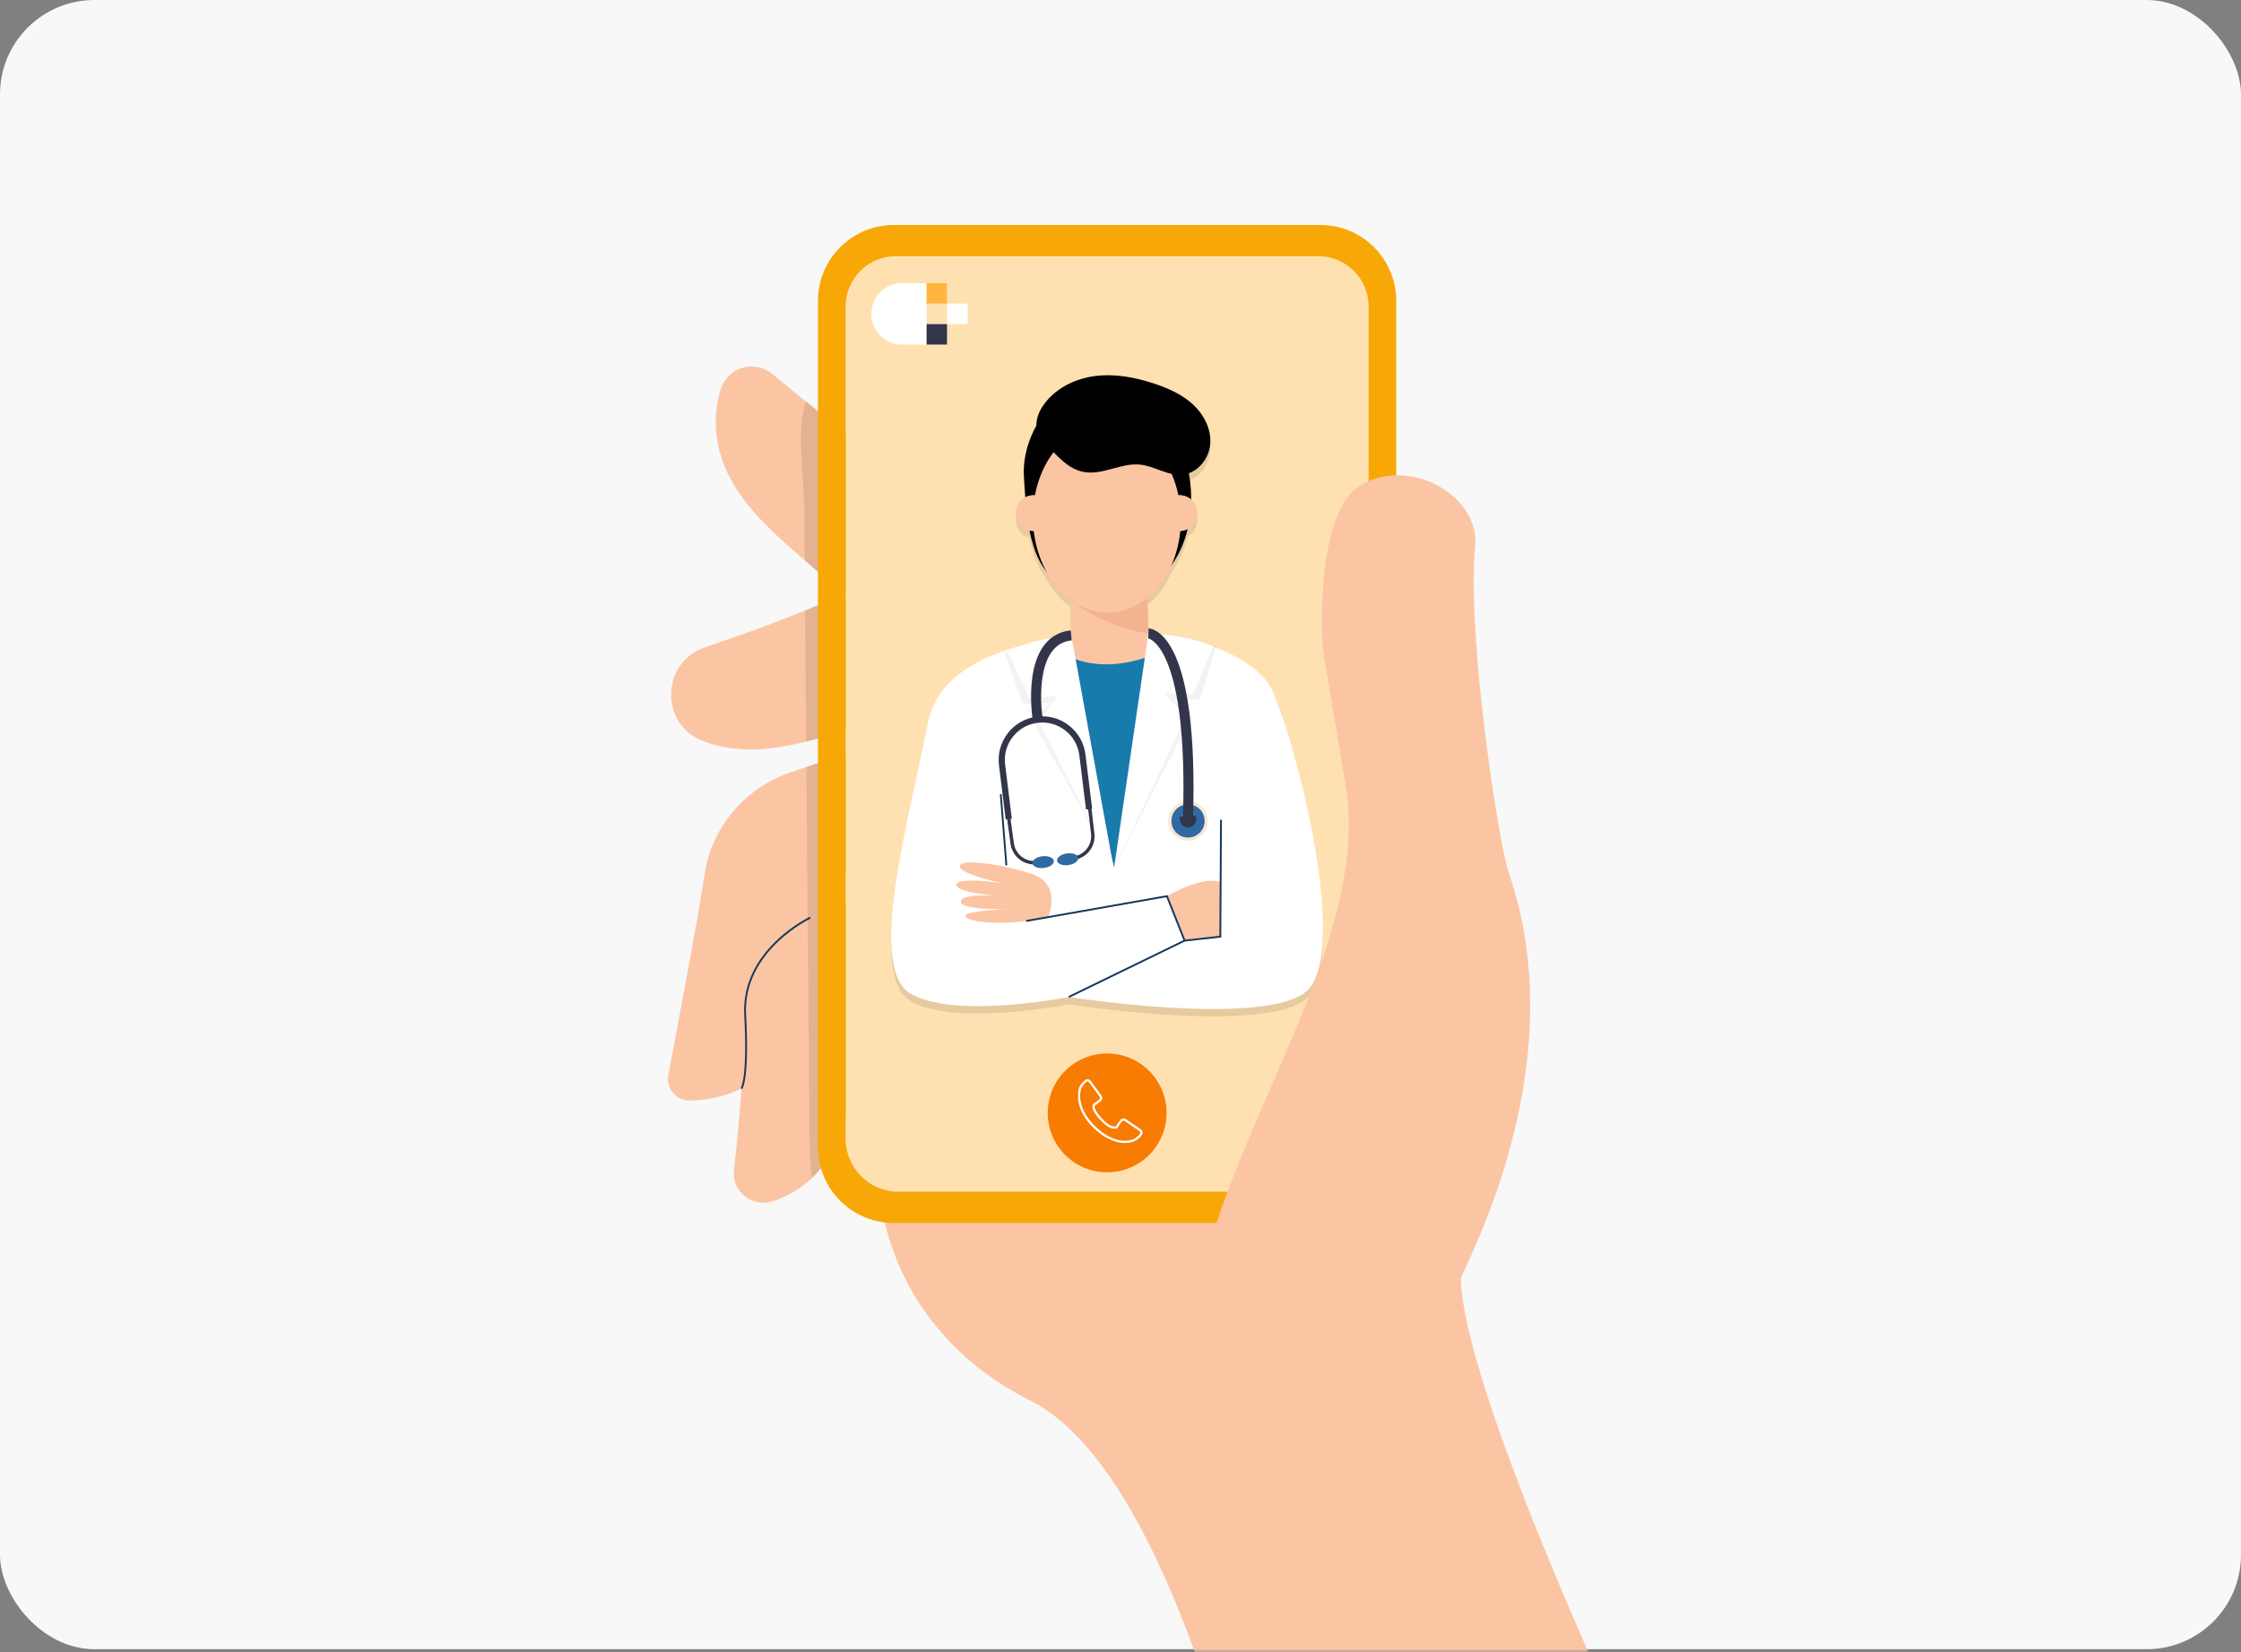 <svg width="274" height="202" viewBox="0 0 274 202" fill="none" xmlns="http://www.w3.org/2000/svg">
<rect x="0" y="0" width="274" height="202" fill="#808080" stroke="none"/>
<rect width="274" height="201.652" rx="11.545" fill="#F8F8F8"/>
<mask id="mask0_3973_13800" style="mask-type:luminance" maskUnits="userSpaceOnUse" x="65" y="18" width="144" height="184">
<path d="M208.088 18H65.117V202H208.088V18Z" fill="white"/>
</mask>
<g mask="url(#mask0_3973_13800)">
<path d="M107.594 145.723C107.594 145.723 108.168 162.315 125.989 171.261C143.808 180.207 153.344 227.545 153.344 227.545L198.128 210.687C198.128 210.687 178.836 169.53 178.606 156.222C178.606 156.222 146.474 117.369 107.594 145.723Z" fill="#FBC5A3"/>
<path d="M110.289 107.176C104.441 120.5 105.686 129.63 103.202 137.423C102.245 140.429 100.837 142.549 99.275 144.044C97.713 145.529 96.003 146.4 94.441 146.891C91.932 147.685 89.438 145.657 89.735 143.046C90.022 140.557 90.365 137.136 90.652 133.101C90.846 130.352 91.005 127.315 91.102 124.084C91.251 119.045 94.216 114.519 98.752 112.348C98.855 112.296 98.957 112.245 99.065 112.199L102.409 110.704L110.289 107.176Z" fill="#FBC5A3"/>
<path d="M110.293 89.863C109.638 91.026 109.044 92.157 108.506 93.274C105.244 99.854 103.641 105.594 102.412 110.704C101.255 115.523 100.431 119.778 98.854 123.649V123.654C98.777 123.844 98.7 124.033 98.618 124.217C98.039 125.569 97.394 126.742 96.698 127.766C96.007 128.79 95.264 129.666 94.496 130.413C93.257 131.617 91.951 132.482 90.656 133.102C88.346 134.208 86.088 134.53 84.352 134.561C82.683 134.592 81.403 133.097 81.71 131.458C81.715 131.438 81.715 131.422 81.72 131.402C82.329 128.181 83.348 122.763 84.255 117.832C85.13 113.034 85.904 108.697 86.083 107.284C86.738 102.117 89.944 97.688 94.496 95.347V95.353C95.192 94.994 95.919 94.682 96.672 94.426L98.598 93.781L106.35 91.189L110.293 89.863Z" fill="#FBC5A3"/>
<path d="M120.055 64.516C119.441 64.849 118.826 65.182 118.212 65.51C113.122 68.219 107.976 70.615 103.142 72.684C102.046 71.69 100.976 70.748 99.931 69.852C99.409 69.396 98.892 68.956 98.385 68.516C97.012 67.328 95.707 66.186 94.488 65.013C93.413 63.974 92.404 62.919 91.492 61.792C86.971 56.236 87.048 51.167 88.103 47.644C88.922 44.92 92.24 43.911 94.427 45.724L94.488 45.775C95.717 46.799 97.125 47.951 98.508 49.067C100.069 50.343 101.6 51.561 102.804 52.478C103.234 52.806 103.664 53.138 104.115 53.471C107.1 55.724 110.464 58.167 114.11 60.625C116.02 61.925 118.012 63.226 120.055 64.516Z" fill="#FBC5A3"/>
<path d="M114.834 86.136C114.286 86.254 113.738 86.372 113.206 86.495C107.537 87.847 102.96 89.598 98.571 90.678C97.199 91.016 95.847 91.288 94.49 91.462C94.454 91.467 94.418 91.477 94.377 91.477C90.9 91.907 88.11 91.467 85.877 90.581C80.623 88.492 80.838 80.965 86.195 79.147C89.088 78.164 92.129 77.104 94.26 76.284C94.336 76.254 94.418 76.223 94.49 76.197C95.765 75.711 97.081 75.194 98.438 74.646C99.897 74.057 101.403 73.437 102.939 72.777C103.011 72.746 103.077 72.715 103.144 72.685C105.97 75.25 108.946 78.23 111.931 82.096H111.936C112.904 83.341 113.872 84.688 114.834 86.136Z" fill="#FBC5A3"/>
<path d="M99.072 112.199C99.072 112.199 90.686 116.154 91.108 124.086C91.531 132.017 90.656 133.103 90.656 133.103" stroke="#15385B" stroke-width="0.225" stroke-miterlimit="10"/>
<path opacity="0.1" d="M108.502 93.274C105.24 99.854 103.638 105.594 102.409 110.704L110.289 107.176C104.441 120.5 105.686 129.63 103.202 137.424C102.245 140.429 100.837 142.549 99.275 144.044C99.034 142.339 98.988 140.573 98.978 138.878C98.932 133.803 98.891 128.729 98.85 123.654V123.649C98.814 119.88 98.783 116.117 98.752 112.348C98.747 111.923 98.747 111.503 98.742 111.078C98.691 105.312 98.645 99.546 98.594 93.781L106.346 91.189L110.289 89.863C109.634 91.026 109.04 92.158 108.502 93.274Z" fill="black"/>
<path opacity="0.1" d="M102.939 72.776C103.01 72.745 103.077 72.714 103.143 72.684C105.97 75.249 108.945 78.229 111.93 82.095H111.935C112.903 83.34 113.871 84.686 114.834 86.135C114.286 86.253 113.738 86.371 113.205 86.494C107.537 87.846 102.959 89.597 98.571 90.677C98.525 85.332 98.484 79.986 98.438 74.645C99.897 74.056 101.402 73.437 102.939 72.776Z" fill="black"/>
<path opacity="0.1" d="M118.216 65.511C113.126 68.219 107.98 70.616 103.146 72.685C102.051 71.691 100.98 70.749 99.936 69.853C99.413 69.397 98.896 68.957 98.389 68.516C98.369 66.361 98.353 64.21 98.333 62.054C98.297 57.927 97.355 53.057 98.512 49.068C100.074 50.343 101.605 51.562 102.808 52.479C103.239 52.806 103.669 53.139 104.119 53.472C107.105 55.725 110.469 58.168 114.115 60.626C116.025 61.926 118.017 63.227 120.06 64.517C119.445 64.851 118.831 65.183 118.216 65.511Z" fill="black"/>
<path d="M167.327 62.112V37.343C167.327 33.95 164.576 31.198 161.183 31.198H109.543C106.149 31.198 103.398 33.95 103.398 37.343V62.973C103.399 62.972 103.4 62.971 103.401 62.969V139.219C103.401 140.94 104.067 142.501 105.157 143.664C106.345 144.934 108.03 145.722 109.904 145.722H160.829C162.836 145.722 164.638 144.811 165.826 143.377C166.656 142.384 167.194 141.134 167.306 139.767C167.322 139.608 167.332 139.45 167.332 139.286V62.118C167.33 62.116 167.329 62.114 167.327 62.112Z" fill="#FFE1B1"/>
<path d="M161.434 27.508H109.291C104.164 27.508 100.008 31.664 100.008 36.791V140.256C100.008 145.382 104.164 149.539 109.291 149.539H161.434C166.56 149.539 170.717 145.382 170.717 140.256V36.791C170.717 31.664 166.561 27.508 161.434 27.508ZM167.327 49.687V88.983V139.222C167.327 140.802 166.763 142.249 165.826 143.377C164.633 144.811 162.836 145.725 160.824 145.725H126.232H109.901C106.309 145.725 103.398 142.813 103.398 139.222V85.781V48.125V37.466C103.398 34.072 106.149 31.321 109.543 31.321H161.183C164.577 31.321 167.328 34.072 167.328 37.466V49.687H167.327Z" fill="#F8A806"/>
<path d="M115.795 37.123V34.617H110.298C108.222 34.617 106.539 36.3 106.539 38.376C106.539 40.452 108.222 42.135 110.298 42.135H115.795V39.629H113.289V37.123H115.795Z" fill="white"/>
<path d="M115.795 34.617H113.289V37.123H115.795V34.617Z" fill="#FFB53E"/>
<path d="M115.795 39.63H113.289V42.136H115.795V39.63Z" fill="#33354B"/>
<path d="M118.303 37.123H115.797V39.629H118.303V37.123Z" fill="white"/>
<path d="M135.367 143.342C139.379 143.342 142.632 140.089 142.632 136.077C142.632 132.064 139.379 128.812 135.367 128.812C131.354 128.812 128.102 132.064 128.102 136.077C128.102 140.089 131.354 143.342 135.367 143.342Z" fill="#F87B02"/>
<path d="M137.544 139.758C136.827 139.758 135.376 139.519 133.723 137.919C132.734 136.962 132.118 135.934 131.89 134.863C131.817 134.52 131.805 134.178 131.816 133.829C131.826 133.502 131.847 133.146 131.995 132.848C132.133 132.571 132.367 132.329 132.599 132.13C132.898 131.872 133.173 131.906 133.41 132.229L134.664 133.939C134.831 134.169 134.787 134.489 134.569 134.654C134.436 134.755 134.303 134.855 134.17 134.956C134.071 135.031 133.981 135.111 133.872 135.172C133.866 135.176 133.859 135.18 133.855 135.186C133.848 135.194 133.846 135.206 133.845 135.216C133.827 135.399 133.879 135.577 133.959 135.739C134.08 135.986 134.25 136.208 134.427 136.418C134.588 136.608 134.759 136.789 134.935 136.964C135.578 137.607 136.022 137.742 136.281 137.742C136.356 137.742 136.413 137.73 136.449 137.718C136.462 137.678 136.481 137.641 136.504 137.608L136.959 136.965C137.053 136.834 137.207 136.756 137.372 136.756C137.478 136.756 137.581 136.788 137.669 136.848L139.419 138.045C139.585 138.159 139.676 138.281 139.697 138.421C139.75 138.782 139.308 139.154 139.046 139.338C138.605 139.648 138.076 139.758 137.544 139.758ZM132.979 132.231C132.924 132.231 132.855 132.266 132.775 132.334C132.608 132.478 132.309 132.852 132.193 133.062C132.145 133.145 132.128 133.227 132.14 133.307L132.144 133.334L132.137 133.361C132.08 133.577 131.651 135.537 133.91 137.725C135.495 139.258 136.867 139.487 137.544 139.487C137.849 139.487 138.208 139.417 138.498 139.325C138.824 139.222 139.123 138.945 139.334 138.683C139.406 138.594 139.438 138.519 139.429 138.46C139.421 138.401 139.366 138.336 139.266 138.268L137.516 137.07C137.408 136.997 137.249 137.022 137.178 137.121C137.011 137.357 136.799 137.57 136.696 137.845C136.687 137.87 136.678 137.896 136.66 137.915C136.643 137.933 136.619 137.943 136.596 137.951C135.912 138.206 135.189 137.6 134.743 137.154C134.492 136.902 134.247 136.641 134.032 136.357C133.76 135.997 133.498 135.568 133.592 135.098C133.599 135.062 133.609 135.025 133.633 134.997C133.65 134.977 133.673 134.962 133.695 134.949C133.868 134.842 134.023 134.728 134.185 134.605C134.259 134.55 134.333 134.493 134.407 134.437C134.508 134.361 134.526 134.208 134.446 134.097L133.192 132.387C133.077 132.231 133.003 132.231 132.979 132.231Z" fill="white"/>
<path opacity="0.1" d="M155.455 85.144C154.571 83.277 152.074 81.412 148.658 80.101L148.747 79.807L148.417 80.011C148.381 79.998 148.346 79.984 148.311 79.971L148.311 79.969C148.311 79.969 145.761 78.576 140.416 78.35C140.413 78.35 140.412 78.35 140.412 78.35L140.301 73.984C141.529 72.973 142.544 71.589 143.255 69.959C144.175 68.697 144.824 67.192 145.211 65.576C145.915 65.215 146.402 64.489 146.402 63.643C146.402 62.982 146.102 62.397 145.638 61.997C145.648 60.909 145.556 59.819 145.358 58.765C146.789 58.247 147.839 56.762 147.972 55.215C148.127 53.406 147.215 51.622 145.887 50.383C144.559 49.145 142.857 48.383 141.134 47.812C138.753 47.023 136.217 46.551 133.734 46.904C131.252 47.257 128.824 48.519 127.454 50.619C126.973 51.356 126.711 52.157 126.722 52.929C125.656 54.821 125.055 57.079 125.192 59.174C125.245 59.982 125.296 60.845 125.366 61.728C124.68 62.096 124.208 62.811 124.208 63.644C124.208 64.673 124.923 65.529 125.881 65.76C126.258 67.667 126.868 69.45 127.933 70.772C127.935 70.774 127.936 70.775 127.938 70.777C128.705 72.181 129.706 73.36 130.867 74.222L130.976 78.588C128.218 78.844 126.229 79.373 124.947 79.826C124.221 80.016 123.489 80.235 122.765 80.485L122.724 80.462L122.736 80.495C118.397 81.998 114.345 84.65 113.448 89.333C111.355 100.267 105.868 119.152 111.297 122.374C116.725 125.595 130.679 122.804 130.679 122.804C130.679 122.804 153.198 126.347 159.319 122.443C165.441 118.537 158.455 91.478 155.455 85.144Z" fill="black"/>
<path d="M129.097 49.118C126.647 51.133 124.972 54.913 125.191 58.27C125.438 62.06 125.641 67.024 127.932 69.868C131.177 73.898 136.934 74.029 141.091 71.189C145.248 68.348 146.475 61.935 145.112 56.763C144.046 52.716 141.755 49.625 138.144 48.247C136.425 47.591 135.222 48.025 133.497 48.113C131.18 48.232 131.114 47.461 129.097 49.118Z" fill="black"/>
<path d="M134.833 77.626C134.833 77.626 115.542 77.496 113.448 88.429C111.355 99.363 105.868 118.248 111.297 121.47C116.725 124.691 130.679 121.9 130.679 121.9C130.679 121.9 153.198 125.443 159.319 121.539C165.441 117.635 158.455 90.575 155.455 84.241C153.589 80.303 144.557 76.371 134.833 77.626Z" fill="white"/>
<path d="M140.201 69.231L130.766 69.468L131.232 88.054L140.668 87.817L140.201 69.231Z" fill="#FBC5A3"/>
<path d="M136.247 106.155L129.484 79.557C129.484 79.557 133.951 83.323 142.247 79.557L136.247 106.155Z" fill="#177BAC"/>
<path opacity="0.05" d="M140.412 77.447L136.25 106.157L144.989 87.698L142.461 84.773L145.891 84.915L148.311 79.067C148.311 79.067 145.761 77.672 140.412 77.447Z" fill="black"/>
<path opacity="0.05" d="M136.25 106.156L145.656 87.681L143.472 85.584L146.744 85.502L148.747 78.903L141.625 83.308L136.25 106.156Z" fill="black"/>
<path d="M140.411 77.447L136.188 106.288L144.988 87.698L142.461 84.773L145.891 84.915L148.311 79.067C148.311 79.067 145.759 77.672 140.411 77.447Z" fill="white"/>
<path opacity="0.05" d="M130.98 77.684L136.192 106.287L126.924 88.152L129.301 85.103L125.883 85.417L123.172 79.699C123.172 79.699 125.65 78.177 130.98 77.684Z" fill="black"/>
<path opacity="0.05" d="M136.253 106.155L126.256 88.168L128.332 85.963L125.06 86.046L122.727 79.557L130.062 83.598L136.253 106.155Z" fill="black"/>
<path d="M130.98 77.684L136.192 106.287L126.924 88.152L129.301 85.103L125.883 85.417L123.172 79.699C123.172 79.699 125.65 78.177 130.98 77.684Z" fill="white"/>
<path d="M142.672 109.575C142.672 109.575 146.996 107.012 149.238 107.87L149.244 114.543L144.848 115.065L142.672 109.575Z" fill="#FBC5A3"/>
<path d="M144.836 115.011L149.205 114.525L149.287 100.238" stroke="#15385B" stroke-width="0.225" stroke-miterlimit="10"/>
<path d="M128.161 112.105C128.161 112.105 129.847 108.228 126.368 106.937C123.825 105.993 117.765 104.828 117.37 105.828C116.975 106.828 122.645 108.015 122.645 108.015C122.645 108.015 117.164 107.144 116.937 108.149C116.709 109.155 122.195 109.572 122.195 109.572C122.195 109.572 117.472 109.134 117.479 110.251C117.486 111.369 123.588 111.15 123.588 111.15C123.588 111.15 118.048 111.289 118.02 111.999C117.992 112.709 122.828 113.42 128.161 112.105Z" fill="#FBC5A3"/>
<path d="M125.461 112.61L142.677 109.575L144.836 115.011L130.681 121.899" stroke="#15385B" stroke-width="0.225" stroke-miterlimit="10"/>
<path opacity="0.5" d="M130.867 73.317C130.867 73.317 134.599 76.591 140.413 77.445L140.27 71.768L130.867 73.317Z" fill="#EDA37A"/>
<path d="M144.37 63.147C144.53 69.508 140.615 74.766 135.626 74.892C130.636 75.017 126.462 69.963 126.302 63.601C126.142 57.241 130.057 51.982 135.046 51.857C140.036 51.731 144.21 56.786 144.37 63.147Z" fill="#FBC5A3"/>
<path d="M146.403 62.739C146.403 63.944 145.426 64.921 144.221 64.921C143.016 64.921 142.039 63.944 142.039 62.739C142.039 61.535 143.016 60.558 144.221 60.558C145.426 60.558 146.403 61.534 146.403 62.739Z" fill="#FBC5A3"/>
<path d="M128.575 62.739C128.575 63.944 127.598 64.921 126.393 64.921C125.188 64.921 124.211 63.944 124.211 62.739C124.211 61.535 125.188 60.558 126.393 60.558C127.598 60.558 128.575 61.534 128.575 62.739Z" fill="#FBC5A3"/>
<path d="M146.403 62.739C146.403 63.944 145.426 64.921 144.221 64.921C143.016 64.921 142.039 63.944 142.039 62.739C142.039 61.535 143.016 60.558 144.221 60.558C145.426 60.558 146.403 61.534 146.403 62.739Z" fill="#FBC5A3"/>
<path d="M128.575 62.739C128.575 63.944 127.598 64.921 126.393 64.921C125.188 64.921 124.211 63.944 124.211 62.739C124.211 61.535 125.188 60.558 126.393 60.558C127.598 60.558 128.575 61.534 128.575 62.739Z" fill="#FBC5A3"/>
<path d="M132.696 57.736C134.937 58.048 137.123 56.581 139.374 56.806C141.169 56.985 142.81 58.227 144.603 58.038C146.409 57.849 147.817 56.12 147.972 54.311C148.127 52.502 147.214 50.718 145.887 49.479C144.559 48.24 142.857 47.479 141.134 46.908C138.754 46.118 136.217 45.647 133.734 46C131.252 46.353 128.824 47.614 127.454 49.714C126.459 51.24 126.388 53.041 127.773 54.286C129.291 55.65 130.52 57.432 132.696 57.736Z" fill="black"/>
<path d="M133.353 98.014L133.81 101.913C133.899 102.671 133.691 103.423 133.223 104.027C132.756 104.632 132.082 105.023 131.324 105.128L130.463 105.248L130.406 104.839L131.268 104.719C132.6 104.534 133.556 103.297 133.399 101.961L132.942 98.062L133.353 98.014Z" fill="#33354B"/>
<path d="M129.246 105.249C129.19 104.856 129.723 104.455 130.437 104.353C131.151 104.251 131.775 104.486 131.831 104.879C131.887 105.272 131.354 105.673 130.64 105.775C129.926 105.877 129.302 105.642 129.246 105.249Z" fill="#2F6AA5"/>
<path d="M123.427 99.215L123.968 103.12C124.153 104.458 125.395 105.419 126.736 105.262L127.604 105.16L127.652 105.573L126.784 105.674C126.022 105.763 125.268 105.554 124.661 105.084C124.054 104.614 123.661 103.937 123.556 103.176L123.016 99.271L123.427 99.215Z" fill="#33354B"/>
<path d="M128.842 105.264C128.798 104.868 128.178 104.612 127.459 104.694C126.739 104.775 126.192 105.162 126.237 105.558C126.281 105.954 126.901 106.209 127.621 106.128C128.34 106.047 128.887 105.66 128.842 105.264Z" fill="#2F6AA5"/>
<path d="M128.556 87.704C129.331 87.871 130.064 88.212 130.708 88.715C131.83 89.59 132.544 90.85 132.718 92.263L133.536 98.889L132.785 98.982L131.967 92.355C131.817 91.143 131.205 90.062 130.242 89.311C129.28 88.56 128.082 88.229 126.87 88.378C125.658 88.528 124.577 89.14 123.826 90.103C123.075 91.065 122.744 92.263 122.893 93.475L123.711 100.101L122.96 100.194L122.142 93.567C121.782 90.651 123.862 87.986 126.777 87.626C127.38 87.553 127.979 87.58 128.556 87.704Z" fill="#33354B"/>
<path d="M126.922 88.153C126.779 87.628 125.445 78.261 130.978 77.685" stroke="#33354B" stroke-width="1.229" stroke-miterlimit="10"/>
<path d="M142.938 101.101C142.54 99.823 143.256 98.46 144.533 98.062C145.811 97.664 147.174 98.38 147.572 99.657C147.97 100.934 147.254 102.297 145.977 102.695C144.7 103.094 143.337 102.378 142.938 101.101Z" fill="#F9E8D2"/>
<path d="M145.862 102.318C144.791 102.652 143.653 102.055 143.319 100.984C142.985 99.913 143.583 98.775 144.654 98.441C145.724 98.108 146.863 98.705 147.196 99.775C147.53 100.846 146.933 101.985 145.862 102.318Z" fill="#2F6AA5"/>
<path d="M144.252 100.237L144.227 99.864L146.224 99.73L146.249 100.103C146.286 100.654 145.869 101.132 145.317 101.168C144.766 101.206 144.289 100.788 144.252 100.237Z" fill="#33354B"/>
<path d="M140.414 77.448C140.414 77.448 146.023 77.622 145.238 100.451" stroke="#33354B" stroke-width="1.229" stroke-miterlimit="10"/>
<path d="M122.359 97.103L123.046 105.81" stroke="#15385B" stroke-width="0.225" stroke-miterlimit="10"/>
<path d="M161.758 79.512C161.758 79.512 160.42 62.476 166.626 59.176C172.832 55.876 180.93 60.84 180.362 66.743C179.337 77.406 183.079 102.237 184.398 106.457C185.716 110.677 192.508 128.782 177.694 158.071C162.88 187.359 143.177 167.188 148.577 150.068C153.976 132.947 167.315 112.665 164.536 96.089C161.758 79.512 161.758 79.512 161.758 79.512Z" fill="#FBC5A3"/>
</g>
</svg>
